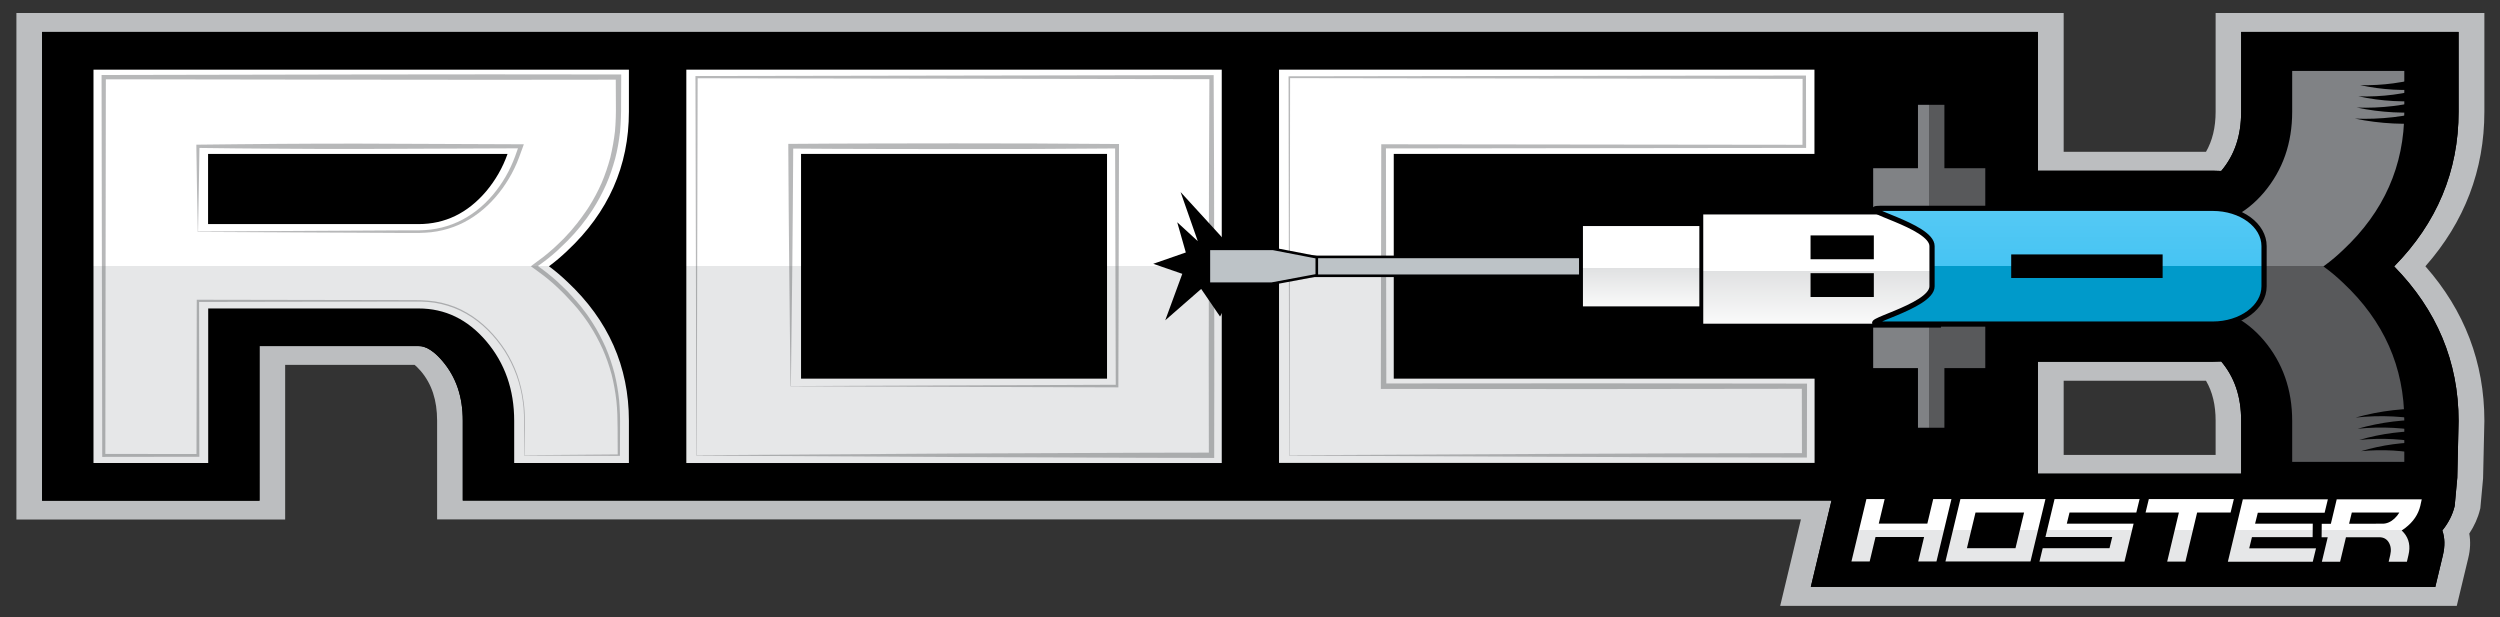 <?xml version="1.0" encoding="utf-8"?>
<!-- Generator: Adobe Illustrator 24.0.1, SVG Export Plug-In . SVG Version: 6.00 Build 0)  -->
<svg version="1.1" id="Layer_1" xmlns="http://www.w3.org/2000/svg" xmlns:xlink="http://www.w3.org/1999/xlink" x="0px" y="0px"
	 viewBox="0 0 1920 474" style="enable-background:new 0 0 1920 474;" xml:space="preserve">
<rect x="0" y="0" width="1920" height="474" fill="#333333" stroke="none"/>
<style type="text/css">
	.st0{fill:#BCBEC0;}
	.st1{fill:url(#SVGID_1_);}
	.st2{fill:url(#SVGID_2_);}
	.st3{fill:url(#SVGID_3_);}
	.st4{opacity:0.49;}
	.st5{fill:#6D6E71;}
	.st6{fill:url(#SVGID_4_);stroke:#000001;stroke-width:2;stroke-miterlimit:10;}
	.st7{fill:url(#SVGID_5_);stroke:#000001;stroke-width:2;stroke-miterlimit:10;}
	.st8{fill:#BDC3C7;stroke:#000001;stroke-width:2;stroke-miterlimit:10;}
	.st9{fill:#F5DB15;}
	.st10{fill:url(#SVGID_6_);stroke:#000001;stroke-width:3;stroke-miterlimit:10;}
	.st11{fill:url(#SVGID_7_);stroke:#000001;stroke-width:3;stroke-miterlimit:10;}
	.st12{fill:url(#SVGID_8_);}
	.st13{fill:url(#SVGID_9_);stroke:#000001;stroke-width:4;stroke-miterlimit:10;}
	.st14{fill:url(#SVGID_10_);}
	.st15{fill:url(#SVGID_11_);}
	.st16{fill:url(#SVGID_12_);}
	.st17{fill:url(#SVGID_13_);}
	.st18{fill:url(#SVGID_14_);}
	.st19{fill:url(#SVGID_15_);}
</style>
<g>
	<path class="st0" d="M1367.2,465.2l15.9-66.3H335.7v-75.8c0-15.7-4.1-28.2-12.5-38.1c-2.2-2.5-3.8-4-4.8-4.8H219V399H12.6V10
		h1572.3v106.6h109.3c4.9-8.5,7.4-18.7,7.4-30.8V10H1908v75.8c0,44.7-15.2,84.6-45.3,118.7c30.1,34.1,45.3,74,45.3,118.7l-1,44.2
		l-2.1,22.9l-0.2,0.8c-1.6,6.6-4.4,12.8-8.3,18.7c1.1,6,0.8,12.4-0.8,18.9l-8.8,36.6H1367.2z M1701.6,349.4v-26.2
		c0-12.1-2.4-22.3-7.4-30.8h-109.3v57H1701.6z"/>
	<path d="M1870.3,450.8l5.9-24.6c1.6-6.8,1.5-13.1-0.5-18.8c4.7-5.8,7.9-12.1,9.5-18.8l2-21.7l1-43.6c0-45.4-16.7-85.3-49.5-118.7
		c32.9-33.4,49.5-73.3,49.5-118.7V24.5h-167v61.3c0,18.4-5,33.3-15.3,45.5c-2.2-0.1-4.4-0.2-6.6-0.2h-39.4h-94.8V24.5H1433h-34.8
		H977.7h-34.8H522.4h-34.8H32.3v360h167V265.8h122.1c2.1,0,8.7,0,18.5,11.6c10.4,12.3,15.5,27.2,15.5,45.7v61.3h132.2h34.8h420.5
		h34.8h428.9l-15.9,66.3 M1674.4,363.8h-46.1h-26.2h-37v-86h94.8h39.4c2.2,0,4.4-0.1,6.6-0.2c10.3,12.2,15.3,27.1,15.3,45.5v40.7
		h-20.7H1674.4z"/>
	<path d="M1870.3,450.8l5.9-24.6c1.6-6.8,1.5-13.1-0.5-18.8c4.7-5.8,7.9-12.1,9.5-18.8l2-21.7l1-43.6c0-45.4-16.7-85.3-49.5-118.7
		c32.9-33.4,49.5-73.3,49.5-118.7V24.5h-167v61.3c0,18.4-5,33.3-15.3,45.5c-2.2-0.1-4.4-0.2-6.6-0.2h-39.4h-94.8V24.5H1433h-34.8
		H977.7h-34.8H522.4h-34.8H32.3v360h167V265.8h122.1c2.1,0,8.7,0,18.5,11.6c10.4,12.3,15.5,27.2,15.5,45.7v61.3h132.2h34.8h420.5
		h34.8h428.9l-15.9,66.3 M1674.4,363.8h-46.1h-26.2h-37v-86h94.8h39.4c2.2,0,4.4-0.1,6.6-0.2c10.3,12.2,15.3,27.1,15.3,45.5v40.7
		h-20.7H1674.4z"/>
	<g>
		<linearGradient id="SVGID_1_" gradientUnits="userSpaceOnUse" x1="277.378" y1="355.536" x2="277.378" y2="53.453">
			<stop  offset="0" style="stop-color:#E6E7E8"/>
			<stop  offset="0.5" style="stop-color:#E6E7E8"/>
			<stop  offset="0.5" style="stop-color:#FFFFFF"/>
			<stop  offset="1" style="stop-color:#FFFFFF"/>
		</linearGradient>
		<path class="st1" d="M483,85.8c0,41.7-15.8,77.3-47.3,106.8c-4.5,4.3-9.2,8.3-14.1,11.9c4.9,3.6,9.6,7.6,14.1,11.9
			c31.5,29.5,47.3,65.1,47.3,106.8v32.4h-88.1v-32.4c0-23.9-7.1-44.2-21.4-61.1c-14.3-16.8-31.6-25.2-52-25.2H159.9v118.7H71.8V53.5
			H483V85.8z M321.4,172.1c20.4,0,37.7-8.4,52-25.2c7.2-8.6,12.7-18.2,16.4-28.7h-230v53.9H321.4z"/>
		<linearGradient id="SVGID_2_" gradientUnits="userSpaceOnUse" x1="732.663" y1="355.536" x2="732.663" y2="53.453">
			<stop  offset="0" style="stop-color:#E6E7E8"/>
			<stop  offset="0.5" style="stop-color:#E6E7E8"/>
			<stop  offset="0.5" style="stop-color:#FFFFFF"/>
			<stop  offset="1" style="stop-color:#FFFFFF"/>
		</linearGradient>
		<path class="st2" d="M938.3,53.5v302.1H527.1V53.5H938.3z M615.2,118.2v172.6h235V118.2H615.2z"/>
		<linearGradient id="SVGID_3_" gradientUnits="userSpaceOnUse" x1="1187.951" y1="355.536" x2="1187.951" y2="53.453">
			<stop  offset="0" style="stop-color:#E6E7E8"/>
			<stop  offset="0.5" style="stop-color:#E6E7E8"/>
			<stop  offset="0.5" style="stop-color:#FFFFFF"/>
			<stop  offset="1" style="stop-color:#FFFFFF"/>
		</linearGradient>
		<path class="st3" d="M1393.6,290.8v64.7H982.3V53.5h411.2v64.7h-323.1v172.6H1393.6z"/>
	</g>
	<g class="st4">
		<g>
			<g>
				<g>
					<path class="st5" d="M402.6,349.9l-0.1-20.9l0-5.2l-0.1-5.2c-0.1-1.7-0.2-3.5-0.3-5.2c-0.2-1.7-0.3-3.4-0.6-5.2
						c-0.9-6.8-2.5-13.6-4.9-20.1c-2.4-6.5-5.4-12.7-9.1-18.5c-7.5-11.5-17.4-21.8-29.4-28.6c-6-3.5-12.5-5.9-19.2-7.5
						c-6.7-1.6-13.6-2-20.5-1.9L152,231.9l0.9-0.9l0.2,118.7l0,1.1l-1.1,0l-72.3,0.1l-1.2,0l0-1.2L78,59.2l0-1.6l1.6,0l197.7-0.4
						l98.9-0.1l98.9,0.1l2,0l0,2l-0.1,20.9c0.1,6.9-0.2,14.1-0.8,21.1c-0.8,7-2,14-3.8,20.8c-1.9,6.8-4.1,13.5-7,20
						c-2.9,6.4-6.2,12.7-10,18.6c-0.9,1.5-2,2.9-3,4.4l-1.5,2.2c-0.5,0.7-1.1,1.4-1.6,2.1l-3.2,4.2l-3.4,4c-1.1,1.4-2.3,2.6-3.5,3.9
						c-1.2,1.3-2.4,2.6-3.6,3.8c-2.5,2.4-5,4.9-7.6,7.3c-2.6,2.4-5.3,4.6-8.1,6.8c-2.8,2.2-5.6,4.2-8.5,6.2l0-2.5
						c2.8,2.1,5.6,4.1,8.4,6.3c2.8,2.2,5.5,4.5,8.1,6.8c2.6,2.4,5,4.9,7.6,7.3c1.2,1.2,2.4,2.6,3.6,3.9c1.2,1.3,2.4,2.6,3.5,3.9
						l3.4,4l3.2,4.2c0.5,0.7,1.1,1.4,1.6,2.1l1.5,2.2c1,1.5,2,2.9,2.9,4.4c3.8,5.9,7,12.2,9.9,18.6c2.8,6.5,5,13.2,6.8,20
						c1.7,6.8,2.9,13.8,3.6,20.8c0.6,7,0.8,14,0.7,21l-0.1,20.9l0,0.7l-0.7,0L402.6,349.9z M402.9,349.6l72.2-0.6l-0.7,0.7
						l-0.1-20.9c0-7-0.2-13.9-0.9-20.8c-0.8-6.9-2-13.7-3.7-20.4c-1.8-6.7-4.1-13.2-6.9-19.6c-2.9-6.3-6.1-12.4-9.9-18.2
						c-0.9-1.5-1.9-2.9-2.9-4.3l-1.5-2.1c-0.5-0.7-1-1.4-1.6-2.1l-3.2-4.1l-3.4-3.9c-1.1-1.3-2.3-2.6-3.5-3.8
						c-1.2-1.2-2.3-2.5-3.6-3.8c-2.5-2.4-4.9-4.9-7.5-7.2c-2.6-2.3-5.2-4.5-7.9-6.6c-2.7-2.1-5.6-4.1-8.4-6.2l-1.7-1.2l1.7-1.3
						c2.8-2.1,5.6-4.1,8.3-6.2c2.7-2.1,5.3-4.4,7.9-6.7c2.6-2.3,5-4.8,7.5-7.2c1.2-1.2,2.4-2.5,3.5-3.8c1.2-1.3,2.4-2.5,3.4-3.9
						l3.3-4l3.1-4.1c0.5-0.7,1.1-1.4,1.5-2.1l1.5-2.1c1-1.4,2-2.8,2.9-4.3c3.7-5.8,6.9-11.9,9.7-18.2c2.7-6.3,4.9-12.9,6.7-19.5
						c1.6-6.7,2.8-13.5,3.6-20.3c0.6-6.9,0.8-13.7,0.7-20.7l-0.1-20.9l2,2l-98.9,0.1l-98.9-0.1L79.7,60.9l1.6-1.6l-0.4,290.5
						l-1.2-1.2l72.3,0.1l-1.1,1.1l0.2-118.7l0-0.9l0.9,0l166.4,0.3c6.9,0,14,0.4,20.8,2c6.8,1.6,13.4,4.1,19.4,7.7
						c12.1,7,22,17.3,29.6,29c3.7,5.9,6.8,12.2,9.1,18.7c2.3,6.6,3.9,13.4,4.8,20.3c0.3,1.7,0.4,3.5,0.6,5.2
						c0.2,1.7,0.2,3.5,0.3,5.2l0.1,5.2l0,5.2L402.9,349.6z"/>
					<path class="st5" d="M152.1,177.8l139.7-0.8l17.4-0.1l8.7,0c2.9,0,5.8,0,8.6-0.2c11.5-0.7,22.7-4.2,32.5-10.2
						c9.8-5.9,18.1-14.2,24.7-23.6c3.3-4.7,6.2-9.7,8.6-14.9c1.2-2.6,2.3-5.2,3.3-7.9l2.9-8.2l1.4,2l-124,0.5c-20.7,0-41.3,0-62-0.2
						c-20.7-0.2-41.3-0.2-62-0.6l1.3-1.3c-0.2,10.8-0.3,21.6-0.5,32.4L152.1,177.8z M151.9,178.1l-0.6-32.6c-0.2-11-0.4-22-0.5-33.1
						l0-1.3l1.3,0c20.7-0.3,41.3-0.4,62-0.6c20.7-0.2,41.3-0.2,62-0.2l124,0.5l2.2,0l-0.7,2l-3,8.2c-1,2.8-2.2,5.5-3.5,8.2
						c-2.5,5.3-5.6,10.4-9,15.2c-6.9,9.6-15.5,18-25.7,24.1c-10.2,6.1-21.8,9.6-33.6,10.2c-2.9,0.2-5.9,0.2-8.8,0.2l-8.8,0
						l-17.5-0.1L151.9,178.1z"/>
				</g>
			</g>
			<g>
				<g>
					<path class="st5" d="M534.8,349.9l-0.7-290.6l0-0.9l0.9,0l395.5-0.7l1.6,0l0,1.6l0.3,72.6l0.1,72.6l0.1,72.6l-0.1,72.6l0,2
						l-2,0l-49.6-0.1l-49.6-0.2l-99.1-0.4L534.8,349.9z M535.1,349.6l198.2-1.3l98.6-0.4l49.3-0.2l49.2-0.1l-2,2l-0.1-72.6l0.1-72.6
						l0.1-72.6l0.3-72.6l1.6,1.6l-395.5-0.7l0.9-0.9L535.1,349.6z"/>
					<path class="st5" d="M607.4,296.5l250.6-1l-1.1,1.1l-0.5-184.2l1.6,1.6l-31.3,0.2l-31.3,0.2l-62.7,0.1l-62.7-0.1l-31.3-0.1
						l-31.3-0.2l1.8-1.8l-0.3,45.8c-0.1,15.3-0.3,30.6-0.4,45.9L607.4,296.5z M607.1,296.7l-1-91.8c-0.1-15.4-0.3-30.8-0.4-46.2
						l-0.3-46.4l0-1.8l1.8,0l31.3-0.2l31.3-0.1l62.7-0.1l62.7,0.1l31.3,0.2l31.3,0.2l1.6,0l0,1.6l-0.5,184.2l0,1.1l-1.1,0
						L607.1,296.7z"/>
				</g>
			</g>
			<g>
				<path class="st5" d="M990.1,349.9l-0.5-290.6l0-0.7l0.7,0l395.5-0.6l1.2,0l0,1.2l0.1,53.1l0,1.3l-1.3,0l-323.1,0.4l1.7-1.7
					l0.3,184.2l-2-2l161.6-0.1l161.6,0.2l1.9,0l0,1.9l-0.1,53.1l0,1.8l-1.8,0l-99.2-0.2l-99-0.4L990.1,349.9z M990.4,349.6l198-1
					l98.7-0.4l98.6-0.2l-1.8,1.8l-0.1-53.1l1.9,1.9l-161.6,0.2l-161.6-0.1l-2,0l0-2l0.3-184.2l0-1.7l1.7,0l323.1,0.4l-1.3,1.3
					l0.1-53.1l1.2,1.2l-395.5-0.6l0.7-0.7L990.4,349.6z"/>
			</g>
		</g>
	</g>
	<linearGradient id="SVGID_4_" gradientUnits="userSpaceOnUse" x1="1437.624" y1="204.494" x2="1525.742" y2="204.494">
		<stop  offset="0" style="stop-color:#808285"/>
		<stop  offset="0.5" style="stop-color:#808285"/>
		<stop  offset="0.5" style="stop-color:#58595B"/>
		<stop  offset="1" style="stop-color:#58595B"/>
	</linearGradient>
	<polygon class="st6" points="1494.3,128.2 1494.3,79.5 1472,79.5 1472,128.2 1437.6,128.2 1437.6,283.7 1472,283.7 1472,329.5 
		1494.3,329.5 1494.3,283.7 1525.7,283.7 1525.7,128.2 	"/>
	<linearGradient id="SVGID_5_" gradientUnits="userSpaceOnUse" x1="1626.83" y1="53.453" x2="1626.83" y2="355.536">
		<stop  offset="0" style="stop-color:#808285"/>
		<stop  offset="0.5" style="stop-color:#808285"/>
		<stop  offset="0.5" style="stop-color:#58595B"/>
		<stop  offset="1" style="stop-color:#58595B"/>
	</linearGradient>
	<path class="st7" d="M1759.4,85.8V53.5h88.1v32.4c0,41.7-15.8,77.3-47.3,106.8c-4.5,4.3-9.2,8.3-14.1,11.9
		c4.9,3.6,9.6,7.6,14.1,11.9c31.5,29.5,47.3,65.1,47.3,106.8v32.4h-88.1v-32.4c0-23.9-7.2-44.2-21.4-61.1
		c-14.3-16.8-31.6-25.2-52-25.2h-279.9v-64.7H1686c20.4,0,37.7-8.4,52-25.2C1752.3,130.1,1759.4,109.7,1759.4,85.8z"/>
	<polygon points="946.2,190.7 906.7,147.5 919.9,185.2 904.1,170.7 910.7,193.9 885.7,202.6 908,210.3 894.9,246 922.5,221.9 
		937,243.1 959.3,201.6 	"/>
	<g>
		<rect x="964.6" y="197.3" class="st8" width="312.8" height="14.5"/>
		<polygon class="st8" points="1011.3,211.4 976.5,217.9 928.4,217.9 928.4,191.1 977.6,191.1 1011.3,197.6 		"/>
	</g>
	<path class="st9" d="M1689.4,248.9h-195.6c-5.5,0-10-4.5-10-10v-68.8c0-5.5,4.5-10,10-10h195.6c5.5,0,10,4.5,10,10v68.8
		C1699.4,244.4,1694.9,248.9,1689.4,248.9z"/>
	<linearGradient id="SVGID_6_" gradientUnits="userSpaceOnUse" x1="1352.168" y1="236.86" x2="1352.168" y2="172.128">
		<stop  offset="0" style="stop-color:#FBFBFB"/>
		<stop  offset="0.48" style="stop-color:#E0E1E2"/>
		<stop  offset="0.48" style="stop-color:#FFFFFF"/>
		<stop  offset="1" style="stop-color:#FFFFFF"/>
	</linearGradient>
	<rect x="1214.2" y="172.1" class="st10" width="275.9" height="64.7"/>
	<linearGradient id="SVGID_7_" gradientUnits="userSpaceOnUse" x1="1397.846" y1="250.137" x2="1397.846" y2="163.197">
		<stop  offset="0" style="stop-color:#FBFBFB"/>
		<stop  offset="0.48" style="stop-color:#E0E1E2"/>
		<stop  offset="0.48" style="stop-color:#FFFFFF"/>
		<stop  offset="1" style="stop-color:#FFFFFF"/>
	</linearGradient>
	<rect x="1306.6" y="163.2" class="st11" width="182.6" height="86.9"/>
	<g>
		<rect x="1390.5" y="180.8" width="48.6" height="18.3"/>
		<rect x="1390.5" y="209.8" width="48.6" height="18.3"/>
	</g>
	<g>
		<g>
			<g>
				<g>
					<path d="M1867.9,314c-20.2-0.9-40,1.4-58.8,6.7c19.3-2.1,38.6-1.1,57.2,2.9C1866.9,320.4,1867.4,317.2,1867.9,314z"/>
				</g>
				<g>
					<path d="M1866.6,322.6c-19.3-0.8-38.2,1.6-56,6.7c18.4-1.9,36.8-0.9,54.5,2.9C1865.6,329,1866.1,325.8,1866.6,322.6z"/>
				</g>
			</g>
			<g>
				<g>
					<path d="M1865.2,331.2c-18.4-0.6-36.4,1.7-53.3,6.7c17.5-1.8,34.9-0.8,51.8,2.9C1864.2,337.6,1864.7,334.4,1865.2,331.2z"/>
				</g>
				<g>
					<path d="M1863.9,339.8c-17.5-0.5-34.5,1.9-50.6,6.7c16.6-1.6,33.1-0.6,49.1,2.9C1862.9,346.2,1863.4,343,1863.9,339.8z"/>
				</g>
			</g>
		</g>
	</g>
	<g>
		<g>
			<g>
				<g>
					<path d="M1862.4,58.7c-15.8,4.8-32.5,7.1-49.7,6.7c16.7,3.6,33.9,4.6,51.2,2.9C1863.4,65,1862.9,61.9,1862.4,58.7z"/>
				</g>
				<g>
					<path d="M1863.7,67.3c-16.7,4.9-34.3,7.3-52.4,6.7c17.6,3.8,35.8,4.8,53.9,2.9C1864.7,73.6,1864.2,70.5,1863.7,67.3z"/>
				</g>
			</g>
			<g>
				<g>
					<path d="M1865.1,75.9c-17.6,5.1-36.2,7.4-55.1,6.7c18.5,3.9,37.6,4.9,56.6,2.9C1866.1,82.2,1865.6,79,1865.1,75.9z"/>
				</g>
				<g>
					<path d="M1866.4,84.4c-18.5,5.2-38,7.5-57.8,6.7c19.4,4,39.4,5,59.4,2.9C1867.4,90.8,1866.9,87.6,1866.4,84.4z"/>
				</g>
			</g>
		</g>
	</g>
	<linearGradient id="SVGID_8_" gradientUnits="userSpaceOnUse" x1="1589.229" y1="160.076" x2="1589.229" y2="248.912">
		<stop  offset="5.102041e-03" style="stop-color:#F5DB15"/>
		<stop  offset="0.5" style="stop-color:#F5DB15"/>
		<stop  offset="0.5" style="stop-color:#EBAE00"/>
		<stop  offset="1" style="stop-color:#EBAE00"/>
	</linearGradient>
	<path class="st12" d="M1699.4,248.9h-255c-21.8,0,39.4-13,39.4-29V189c0-16-61.2-29-39.4-29h255c21.8,0,39.4,13,39.4,29v30.9
		C1738.8,235.9,1721.1,248.9,1699.4,248.9z"/>
	<linearGradient id="SVGID_9_" gradientUnits="userSpaceOnUse" x1="1589.229" y1="160.076" x2="1589.229" y2="248.912">
		<stop  offset="0" style="stop-color:#55C9F4"/>
		<stop  offset="0.5" style="stop-color:#46C4F3"/>
		<stop  offset="0.5" style="stop-color:#009ACA"/>
		<stop  offset="0.99" style="stop-color:#009ACA"/>
	</linearGradient>
	<path class="st13" d="M1699.4,248.9h-255c-21.8,0,39.4-13,39.4-29V189c0-16-61.2-29-39.4-29h255c21.8,0,39.4,13,39.4,29v30.9
		C1738.8,235.9,1721.1,248.9,1699.4,248.9z"/>
	<rect x="1544.6" y="195.4" width="116.3" height="18.1"/>
	<g>
		
			<linearGradient id="SVGID_10_" gradientUnits="userSpaceOnUse" x1="1477.355" y1="431.273" x2="1477.355" y2="383.325" gradientTransform="matrix(1 0 -0.176 1 54.749 0)">
			<stop  offset="0" style="stop-color:#E6E7E8"/>
			<stop  offset="0.5" style="stop-color:#E6E7E8"/>
			<stop  offset="0.5" style="stop-color:#FFFFFF"/>
			<stop  offset="1" style="stop-color:#FFFFFF"/>
		</linearGradient>
		<path class="st14" d="M1433.4,383.3h14l-4.5,18.8h37.3l4.5-18.8h14l-11.5,47.9h-14l4.5-18.8h-37.3l-4.5,18.8h-14L1433.4,383.3z"/>
		
			<linearGradient id="SVGID_11_" gradientUnits="userSpaceOnUse" x1="1549.62" y1="431.273" x2="1549.62" y2="383.325" gradientTransform="matrix(1 0 -0.176 1 54.749 0)">
			<stop  offset="0" style="stop-color:#E6E7E8"/>
			<stop  offset="0.5" style="stop-color:#E6E7E8"/>
			<stop  offset="0.5" style="stop-color:#FFFFFF"/>
			<stop  offset="1" style="stop-color:#FFFFFF"/>
		</linearGradient>
		<path class="st15" d="M1570.9,383.3l-11.5,47.9h-65.3l11.5-47.9H1570.9z M1517.2,393.6l-6.6,27.4h37.3l6.6-27.4H1517.2z"/>
		
			<linearGradient id="SVGID_12_" gradientUnits="userSpaceOnUse" x1="1621.885" y1="431.273" x2="1621.885" y2="383.325" gradientTransform="matrix(1 0 -0.176 1 54.749 0)">
			<stop  offset="0" style="stop-color:#E6E7E8"/>
			<stop  offset="0.5" style="stop-color:#E6E7E8"/>
			<stop  offset="0.5" style="stop-color:#FFFFFF"/>
			<stop  offset="1" style="stop-color:#FFFFFF"/>
		</linearGradient>
		<path class="st16" d="M1643.2,383.3l-2.5,10.3h-51.3l-2.1,8.6h51.3l-7,29.1h-65.3l2.5-10.3h51.3l2.1-8.6h-51.3l7-29.1H1643.2z"/>
		
			<linearGradient id="SVGID_13_" gradientUnits="userSpaceOnUse" x1="1695.35" y1="431.273" x2="1695.35" y2="383.325" gradientTransform="matrix(1 0 -0.176 1 54.749 0)">
			<stop  offset="0" style="stop-color:#E6E7E8"/>
			<stop  offset="0.5" style="stop-color:#E6E7E8"/>
			<stop  offset="0.5" style="stop-color:#FFFFFF"/>
			<stop  offset="1" style="stop-color:#FFFFFF"/>
		</linearGradient>
		<path class="st17" d="M1687.4,393.6l-9,37.7h-14l9-37.7h-25.6l2.5-10.3h65.3l-2.5,10.3H1687.4z"/>
		
			<linearGradient id="SVGID_14_" gradientUnits="userSpaceOnUse" x1="1766.414" y1="431.273" x2="1766.414" y2="383.325" gradientTransform="matrix(1 0 -0.176 1 54.749 0)">
			<stop  offset="0" style="stop-color:#E6E7E8"/>
			<stop  offset="0.5" style="stop-color:#E6E7E8"/>
			<stop  offset="0.5" style="stop-color:#FFFFFF"/>
			<stop  offset="1" style="stop-color:#FFFFFF"/>
		</linearGradient>
		<path class="st18" d="M1731.9,402.2h44.3l-0.1,10.3h-46.6l-2.1,8.6h51.3l-2.5,10.3H1711l11.5-47.9h65.3l-2.5,10.3H1734
			L1731.9,402.2z"/>
		
			<linearGradient id="SVGID_15_" gradientUnits="userSpaceOnUse" x1="1836.109" y1="431.273" x2="1836.109" y2="383.325" gradientTransform="matrix(1 0 -0.176 1 54.749 0)">
			<stop  offset="0" style="stop-color:#E6E7E8"/>
			<stop  offset="0.5" style="stop-color:#E6E7E8"/>
			<stop  offset="0.5" style="stop-color:#FFFFFF"/>
			<stop  offset="1" style="stop-color:#FFFFFF"/>
		</linearGradient>
		<path class="st19" d="M1858.8,388.5c-1.6,6.6-5.4,12.3-11.6,17c-0.9,0.7-1.8,1.3-2.7,1.9c0.6,0.6,1.2,1.2,1.8,1.9
			c3.9,4.7,5,10.3,3.4,17l-1.2,5.1h-14l1.2-5.1c0.9-3.8,0.5-7-1.1-9.7c-1.6-2.7-4.1-4-7.3-4h-25.6l-4.5,18.8h-14l4.5-18.8h-4.7
			l0.1-10.3h7l4.5-18.8h65.3L1858.8,388.5z M1829.8,402.2c3.2,0,6.3-1.3,9.2-4c1.5-1.4,2.7-2.9,3.7-4.6h-36.5l-2.1,8.6H1829.8z"/>
	</g>
</g>
</svg>
